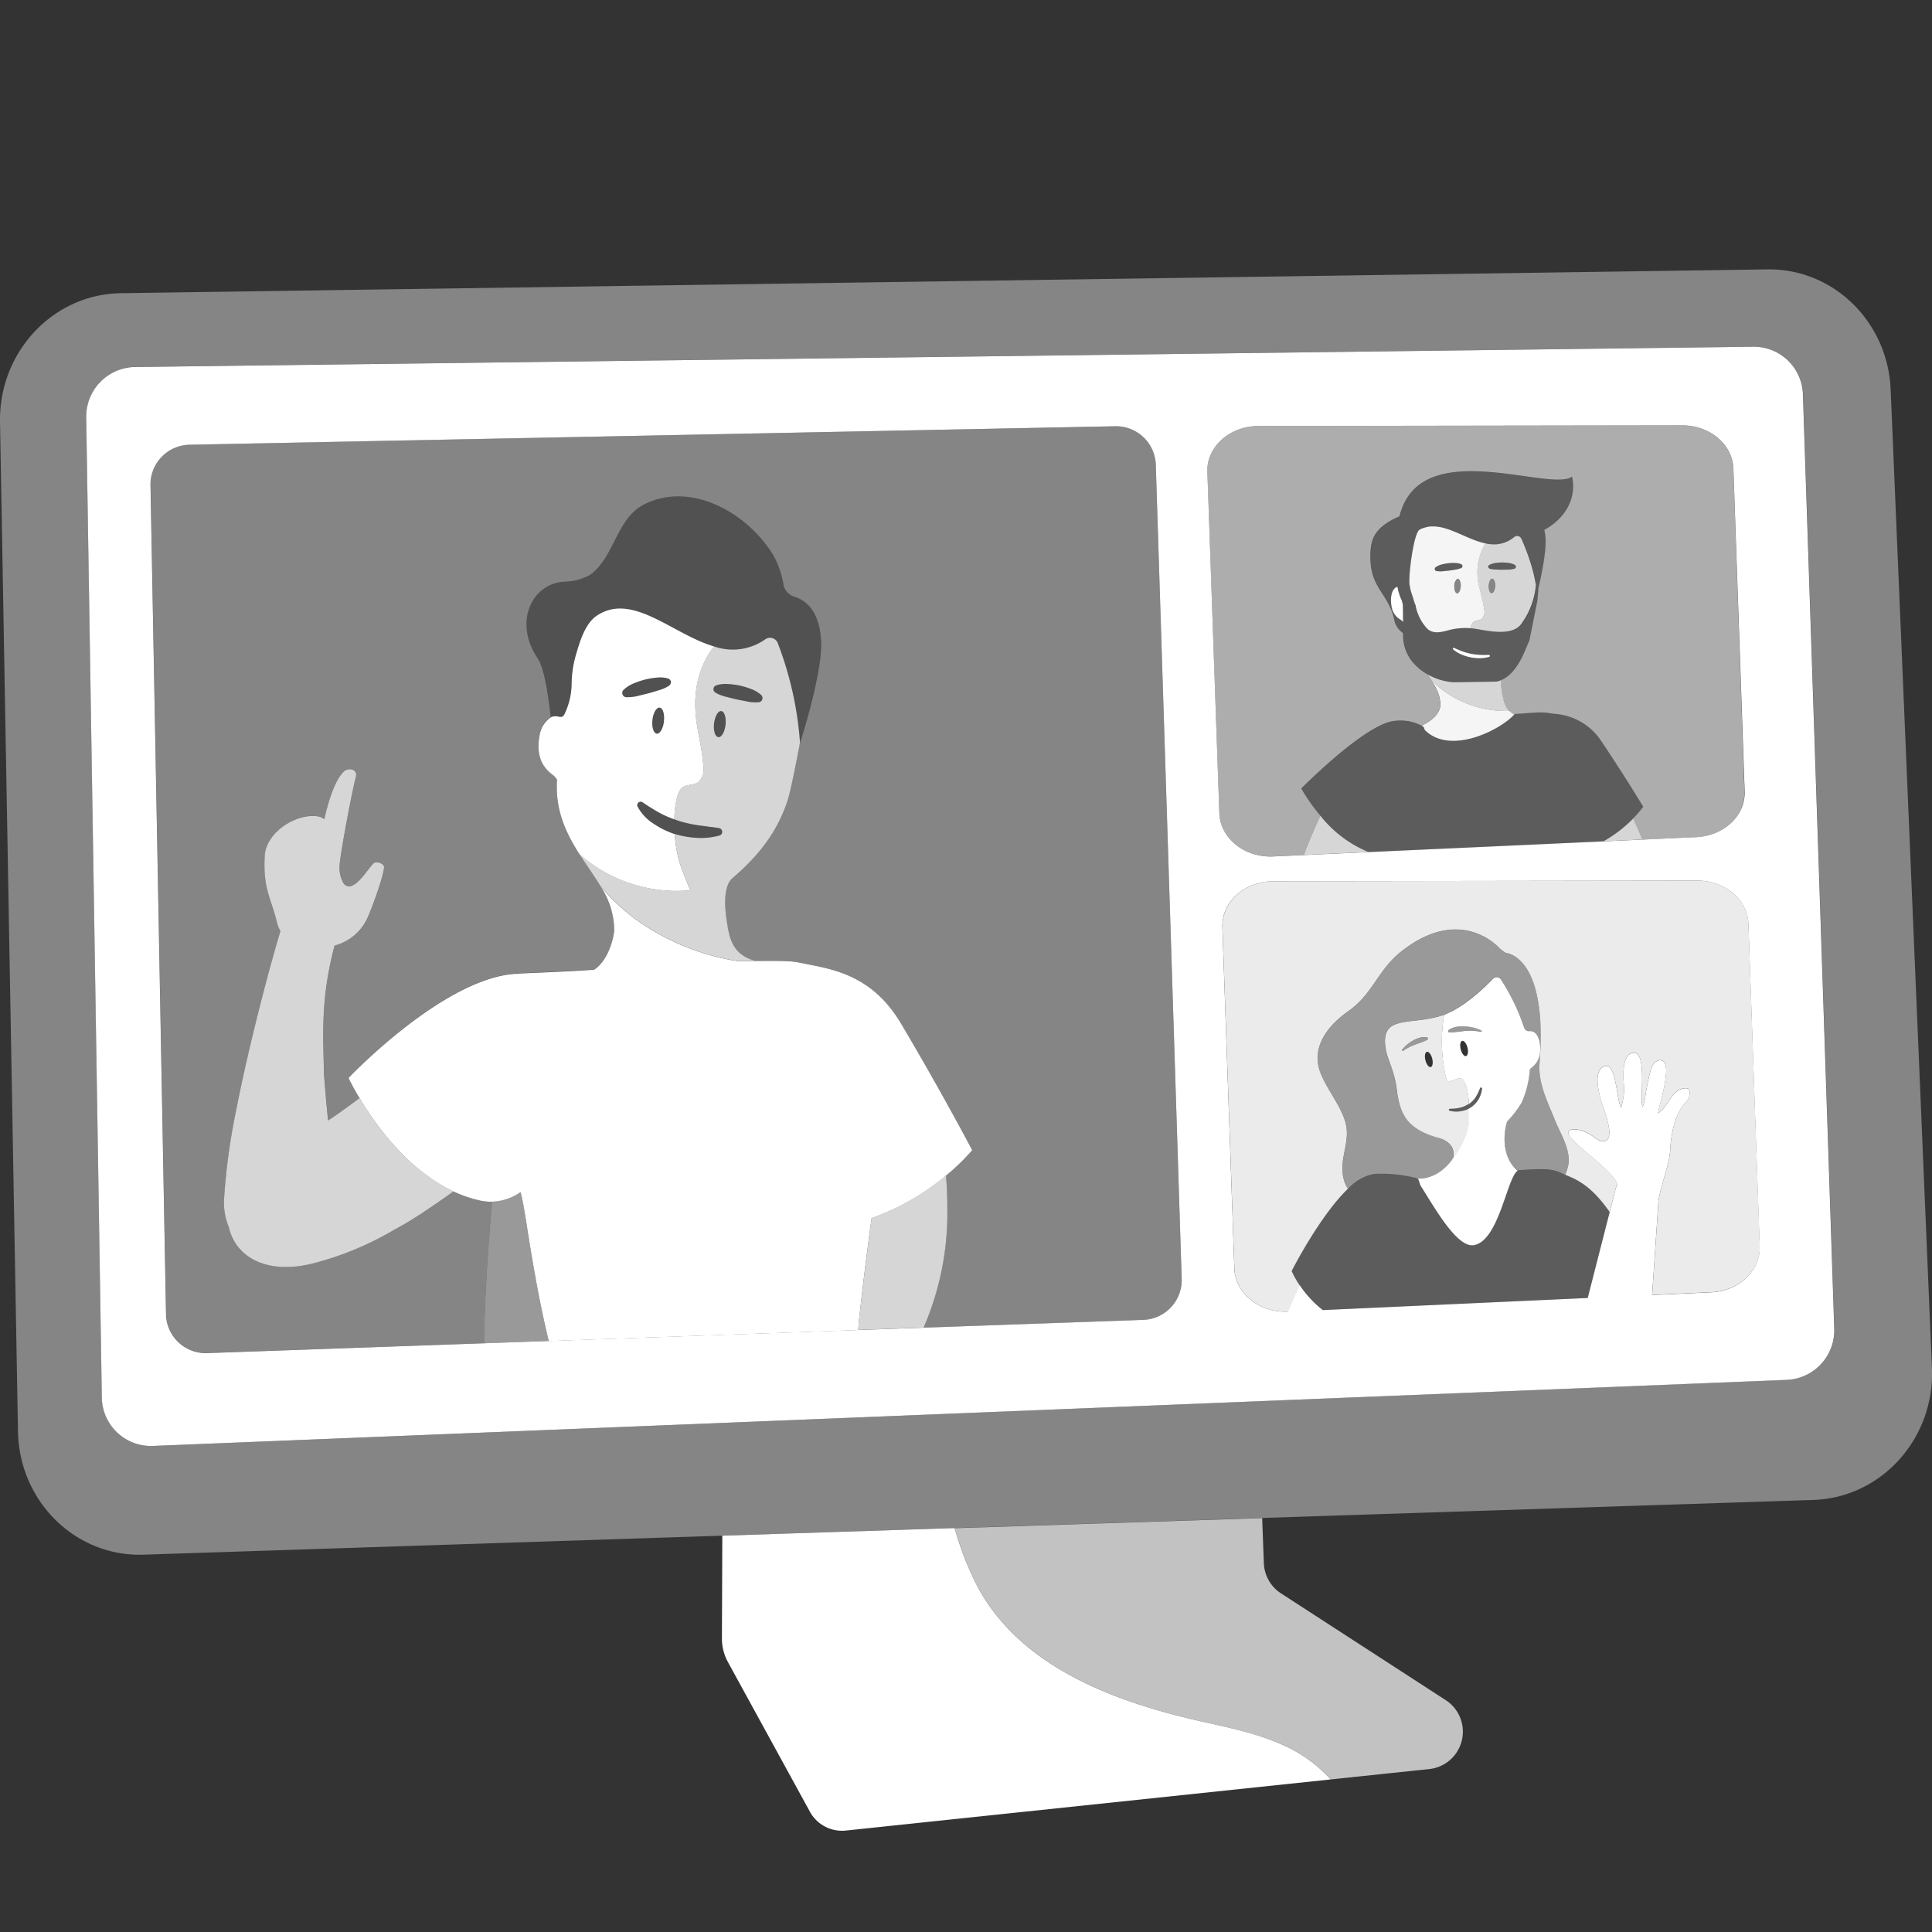 <svg viewBox="0 0 300 300" xmlns="http://www.w3.org/2000/svg"><rect x="0" y="0" width="300" height="300" fill="#333333" stroke="none"/><g fill="#fff"><path d="m 237.88 160.12 a .88 .88 0 0 0 -.28 -.01 v -.01 a .87 .87 0 0 1 -.96 -.59 31.67 31.67 0 0 0 -3.59 -7.43 .78 .78 0 0 0 -1.09 -.21 .77 .77 0 0 0 -.13 .11 c -.17 .18 -.37 .38 -.59 .6 -.08 .08 -.17 .17 -.26 .25 -.16 .15 -.31 .3 -.49 .47 -.12 .11 -.25 .22 -.37 .34 -.17 .15 -.33 .3 -.51 .46 -.14 .13 -.3 .25 -.45 .38 -.18 .15 -.35 .29 -.53 .44 -.16 .13 -.34 .26 -.51 .39 -.19 .14 -.37 .28 -.56 .42 s -.36 .25 -.55 .37 -.39 .26 -.59 .38 -.38 .22 -.57 .33 -.4 .22 -.6 .32 -.39 .17 -.58 .26 c -.27 .12 -.55 .24 -.82 .33 .13 -.04 .26 -.09 .38 -.13 a 25.06 25.06 0 0 0 .25 9.54 c .05 .24 .16 .7 .44 .78 s .96 -.25 1.24 -.35 a 1.18 1.18 0 0 1 .67 -.11 1.05 1.05 0 0 1 .61 .67 8.91 8.91 0 0 1 .63 3.32 c -.08 .06 -.18 .1 -.27 .14 .09 -.05 .18 -.09 .27 -.14 l .02 -.01 a 3.8 3.8 0 0 0 1.05 -1.06 8.05 8.05 0 0 0 .68 -1.4 v -.01 a .17 .17 0 0 1 .32 .09 4.32 4.32 0 0 1 -.53 1.62 3.94 3.94 0 0 1 -1.19 1.27 3.86 3.86 0 0 1 -.75 .38 c .03 -.01 .06 -.02 .09 -.03 l .02 -.01 c .1 -.04 .2 -.09 .3 -.14 0 .49 0 .98 .01 1.47 .04 2.68 -1.73 5.18 -2.46 6.2 .01 -.05 .01 -.08 .01 -.13 -.01 .06 -.01 .11 -.02 .17 0 0 -1.93 3.26 -5.52 3.16 l .1 .03 c .13 .31 .24 .66 .35 1.01 2.17 3.38 5.69 9.8 8.35 9.29 3.82 -.72 5.07 -10.2 6.69 -11.5 a .32 .32 0 0 1 .08 -.03 c -3.25 -2.86 -1.65 -7.66 -1.65 -7.66 a 17.18 17.18 0 0 0 2.24 -2.9 15.09 15.09 0 0 0 1.3 -5.19 1.39 1.39 0 0 1 .27 -.29 3.32 3.32 0 0 0 1.28 -2.07 c .25 -1.8 -.31 -3.4 -1.23 -3.58 z m -10.24 3.87 c -.29 .07 -.65 -.4 -.82 -1.05 s -.06 -1.24 .23 -1.31 .65 .4 .82 1.05 .05 1.23 -.23 1.31 z m 2.44 -3.82 a .12 .12 0 0 1 -.13 .06 7.71 7.71 0 0 0 -2.43 -.15 c -.4 .04 -.8 .09 -1.2 .14 a 10.15 10.15 0 0 1 -1.22 .1 .22 .22 0 0 1 -.22 -.22 .22 .22 0 0 1 .09 -.18 3.06 3.06 0 0 1 1.23 -.48 5.23 5.23 0 0 1 1.31 -.06 8.32 8.32 0 0 1 1.29 .19 4.99 4.99 0 0 1 1.22 .45 .11 .11 0 0 1 .05 .15 z"/><path d="m 229.63 170.65 a 4.32 4.32 0 0 0 .53 -1.62 .17 .17 0 0 0 -.32 -.09 v .01 a 8.05 8.05 0 0 1 -.68 1.4 3.8 3.8 0 0 1 -1.05 1.06 l -.02 .01 c -.08 .06 -.18 .09 -.27 .14 a 3.84 3.84 0 0 1 -.39 .21 h -.01 c -.11 .05 -.22 .09 -.34 .13 s -.24 .07 -.37 .1 a 6.87 6.87 0 0 1 -.76 .12 c -.26 .02 -.52 .04 -.79 .04 a .15 .15 0 0 0 -.04 .3 3.83 3.83 0 0 0 1.7 .08 4.37 4.37 0 0 0 .8 -.21 l .08 -.03 a 3.86 3.86 0 0 0 .75 -.38 3.94 3.94 0 0 0 1.18 -1.27 z" opacity=".2"/><path d="m 228.81 159.56 a 8.32 8.32 0 0 0 -1.29 -.19 5.23 5.23 0 0 0 -1.31 .06 3.06 3.06 0 0 0 -1.23 .48 .22 .22 0 0 0 -.09 .18 .22 .22 0 0 0 .22 .22 10.15 10.15 0 0 0 1.22 -.1 c .4 -.05 .8 -.1 1.2 -.14 a 7.71 7.71 0 0 1 2.43 .15 .12 .12 0 0 0 .13 -.06 .11 .11 0 0 0 -.05 -.15 5.01 5.01 0 0 0 -1.23 -.45 z" opacity=".5"/><path d="m 243.72 182.71 c -.25 -.1 -.46 -.2 -.67 -.29 -1.65 -.74 -2.12 -1.07 -7.22 -.69 a .46 .46 0 0 0 -.15 .05 .32 .32 0 0 0 -.08 .03 c -1.63 1.3 -2.88 10.78 -6.69 11.5 -2.66 .5 -6.18 -5.92 -8.35 -9.29 -.11 -.36 -.22 -.7 -.35 -1.01 l -.1 -.03 c -.07 -.02 -.18 -.05 -.33 -.09 l -.06 -.09 -.04 .06 a 21.21 21.21 0 0 0 -6.33 -.6 7.19 7.19 0 0 0 -4.05 2.34 c -4.41 4.24 -8.73 12.76 -8.73 12.76 a 14.07 14.07 0 0 0 1.27 2.26 16.86 16.86 0 0 0 3.54 3.81 l 26.59 -1.21 14.58 -.67 2.06 -8.06 1.35 -5.27 c -1.8 -2.51 -3.53 -4.38 -6.24 -5.51 z" opacity=".2"/><path d="m 231.2 101.68 c -.47 .02 -.94 .02 -1.4 0 a 9.32 9.32 0 0 1 -2.72 -.54 c -.44 -.16 -.86 -.35 -1.3 -.54 a .14 .14 0 0 0 -.16 .04 .14 .14 0 0 0 .01 .2 h .01 a 4.82 4.82 0 0 0 1.26 .78 7.17 7.17 0 0 0 1.42 .45 7.28 7.28 0 0 0 1.48 .14 5.13 5.13 0 0 0 1.47 -.22 .16 .16 0 0 0 -.05 -.3 z"/><path d="m 237.52 99.4 l 1.22 -6.09 c .02 -.09 .17 -1.82 .16 -1.92 .48 -2.05 1.32 -6.03 1.09 -8.12 a 7.78 7.78 0 0 0 -.17 -.98 c 3.51 -1.91 5.02 -5.14 4.31 -8.26 -3.34 2.45 -22.89 -6.26 -26.58 5.42 -.01 .01 -.02 .02 -.02 .04 -.06 .2 -.11 .38 -.16 .56 -.01 .05 -.03 .09 -.04 .14 -4.05 1.73 -4.43 3.75 -4.51 5.76 -.2 5.54 2.88 6.05 3.75 10.53 a 3.3 3.3 0 0 0 1.32 1.84 v .39 a 6.5 6.5 0 0 0 1.54 4.18 8.38 8.38 0 0 0 2.07 1.73 c .04 .02 .08 .04 .12 .07 a 9.51 9.51 0 0 0 4.1 1.25 l 6.66 -.1 a 3.88 3.88 0 0 0 .7 -.22 c 2.67 -1.08 3.8 -4.83 4.44 -6.22 z m -20.07 -3.2 a 2.87 2.87 0 0 1 -1.28 -1.62 c -.42 -1.63 -.09 -3.17 .74 -3.45 a .5 .5 0 0 1 .08 -.02 h .01 a 8.07 8.07 0 0 0 .65 2.06 c .07 .24 .13 .49 .19 .73 l .03 2.68 a 1.58 1.58 0 0 0 -.42 -.38 z m 13.8 5.78 a 5.13 5.13 0 0 1 -1.47 .22 7.28 7.28 0 0 1 -1.48 -.14 7.17 7.17 0 0 1 -1.42 -.45 4.82 4.82 0 0 1 -1.26 -.78 .14 .14 0 0 1 -.02 -.19 v -.01 a .14 .14 0 0 1 .16 -.04 c .44 .19 .86 .38 1.3 .54 a 9.32 9.32 0 0 0 2.72 .54 c .47 .02 .93 .01 1.4 0 a .16 .16 0 0 1 .05 .3 z m -1.85 -4.29 c -.36 -.06 -.7 -.11 -1.04 -.14 a 10.03 10.03 0 0 0 -3.18 .25 c -1.31 .33 -2.49 .72 -3.53 -.14 a 7.33 7.33 0 0 1 -1.79 -3.36 c -.06 -.19 -.12 -.38 -.17 -.56 -.14 -.48 -.27 -.91 -.39 -1.25 -.02 -.06 -.03 -.12 -.05 -.18 a 5.67 5.67 0 0 1 -.32 -1.31 c -.36 -.74 .53 -8.22 1.52 -8.75 a 4.28 4.28 0 0 1 .55 -.24 c .05 -.02 .1 -.04 .16 -.05 a 4.06 4.06 0 0 1 .44 -.12 c .04 -.01 .08 -.02 .13 -.03 a 4.39 4.39 0 0 1 .55 -.06 h .13 q .22 -.01 .44 .01 l .17 .01 c .17 .02 .34 .04 .52 .07 l .04 .01 c .19 .03 .37 .08 .56 .12 l .18 .05 q .21 .06 .42 .13 l .16 .05 c .18 .06 .36 .13 .55 .2 l .19 .08 c .13 .05 .26 .1 .38 .15 l .25 .1 .3 .13 c .72 .31 1.44 .64 2.16 .92 .2 .08 .39 .15 .59 .22 l .11 .04 a 10.21 10.21 0 0 0 1.22 .34 l .13 .03 c .13 .03 .27 .05 .4 .07 h .02 l .14 .02 c .13 .02 .26 .03 .39 .03 .05 0 .1 .01 .14 .01 .16 0 .33 0 .49 -.01 h .04 a 5.3 5.3 0 0 0 .53 -.07 c .04 -.01 .09 -.02 .13 -.03 .13 -.03 .26 -.06 .39 -.1 l .18 -.06 c .12 -.04 .23 -.09 .35 -.14 .06 -.03 .12 -.06 .19 -.09 .12 -.06 .24 -.12 .36 -.19 .06 -.03 .11 -.06 .16 -.1 a 6.13 6.13 0 0 0 .51 -.37 .66 .66 0 0 1 .3 -.13 .73 .73 0 0 1 .6 .17 .8 .8 0 0 1 .13 .18 .7 .7 0 0 1 .06 .09 36.35 36.35 0 0 1 1.62 4.42 26.11 26.11 0 0 1 .63 2.75 12.04 12.04 0 0 1 -2.15 5.87 c -1.32 2.08 -4.93 1.31 -6.99 .96 z" opacity=".2"/><path d="m 234.31 110.38 a 16.32 16.32 0 0 1 -11.88 -4.58 c -.25 -.37 -.53 -.74 -.81 -1.12 -.04 -.02 -.08 -.04 -.12 -.07 1.13 1.49 2.11 2.93 2.16 4.72 .04 1.4 -1.25 2.54 -2.91 3.36 a 2.61 2.61 0 0 1 .32 .22 c .06 .15 .12 .3 .17 .46 4.05 4 11.89 -.14 13.89 -2.42 h .01 a 2.64 2.64 0 0 1 -.81 -.58 z" opacity=".95"/><path d="m 205.02 126.66 c -.79 1.7 -1.77 3.93 -2.57 6.1 l 10.03 -.46 a 18.55 18.55 0 0 1 -7.46 -5.64 z" opacity=".8"/><path d="m 248.75 115.2 a 9.43 9.43 0 0 0 -7.35 -4.35 c -2.03 -.27 -1.36 -.33 -5.9 .01 a .48 .48 0 0 0 -.25 .02 c -.01 0 -.01 .01 -.02 .02 a .32 .32 0 0 0 -.11 .07 h -.01 c -2 2.27 -9.84 6.42 -13.89 2.42 -.05 -.16 -.11 -.32 -.17 -.46 a 2.61 2.61 0 0 0 -.32 -.22 6.95 6.95 0 0 0 -4.11 -.75 c -4.5 .29 -14.57 10.5 -14.57 10.5 a 28.21 28.21 0 0 0 2.96 4.22 18.55 18.55 0 0 0 7.46 5.65 l .72 -.03 21.24 -.97 14.54 -.66 a 20.35 20.35 0 0 0 4.59 -3.51 16.92 16.92 0 0 0 1.61 -1.86 s -2.7 -4.56 -6.42 -10.1 z" opacity=".2"/><path d="m 248.98 130.64 l 6.01 -.28 c -.48 -1.16 -.97 -2.26 -1.41 -3.24 a 20.35 20.35 0 0 1 -4.6 3.52 z" opacity=".8"/><path d="m 102.43 109.88 c -.49 -.06 -.99 .8 -1.12 1.92 s .17 2.07 .67 2.12 .99 -.8 1.12 -1.92 -.18 -2.06 -.67 -2.12 z" opacity=".15"/><path d="m 97.24 108.26 h .01 a 6.75 6.75 0 0 0 1.75 -.19 c .55 -.14 1.1 -.26 1.65 -.41 s 1.08 -.32 1.63 -.48 a 6.55 6.55 0 0 0 .81 -.29 4.15 4.15 0 0 0 .8 -.44 l .01 -.01 a .61 .61 0 0 0 -.16 -1.07 3.53 3.53 0 0 0 -.94 -.17 5.22 5.22 0 0 0 -.92 .03 12.46 12.46 0 0 0 -1.8 .31 13.62 13.62 0 0 0 -1.73 .59 4.98 4.98 0 0 0 -1.56 1.01 .66 .66 0 0 0 .44 1.12 z" opacity=".15"/><path d="m 133.37 205.16 c .02 -.19 .04 -.38 .06 -.56 .64 -5.88 1.31 -10.99 1.91 -15.44 a 37.73 37.73 0 0 0 11.55 -6.61 32.29 32.29 0 0 0 4.07 -3.95 s -4.62 -8.82 -11.03 -19.63 c -3.77 -6.36 -8.65 -8.08 -13.48 -9.03 -3.49 -.68 -2.73 -.77 -9.11 -.72 l -2.67 .03 c -5.1 -.68 -14.93 -3.66 -21.52 -11.77 a 12.42 12.42 0 0 1 2.23 6.95 c -.02 .62 -.68 4.54 -3.13 6.14 -3.36 .27 -9.55 .5 -11.67 .6 v .02 h -.09 c -11.34 .32 -26.37 16.19 -26.37 16.19 s .59 1.26 1.71 3.14 c 2.46 4.11 7.5 11.18 14.59 14.49 a 19.43 19.43 0 0 0 4.25 1.44 7.7 7.7 0 0 0 1.73 .15 8.11 8.11 0 0 0 4.44 -1.5 c .36 1.44 .6 2.92 .83 4.39 .98 6.26 2.04 12.58 3.54 18.75 l 48.07 -1.7 c .02 -.48 .04 -.93 .09 -1.38 z"/><path d="m 80.85 185.09 a 8.11 8.11 0 0 1 -4.44 1.5 c -.68 7.69 -1.19 15.47 -1.23 21.99 l 5.22 -.18 4.81 -.17 c -1.5 -6.17 -2.56 -12.48 -3.54 -18.75 -.22 -1.46 -.46 -2.95 -.82 -4.39 z" opacity=".5"/><path d="m 135.34 189.15 c -.59 4.46 -1.26 9.56 -1.91 15.44 -.02 .19 -.04 .38 -.06 .56 -.05 .45 -.07 .9 -.08 1.36 l 10.13 -.36 a 44.6 44.6 0 0 0 3.68 -18.57 c 0 -1.85 -.08 -3.52 -.21 -5.05 a 37.73 37.73 0 0 1 -11.55 6.62 z" opacity=".8"/><path d="m 293.58 60.49 c -.45 -10.55 -8.91 -18.81 -19.14 -18.66 l -255.69 3.7 c -10.47 .15 -18.87 9.05 -18.75 19.87 l 2.79 156.74 c .12 10.94 8.9 19.62 19.49 19.27 l 89.9 -2.95 36.08 -1.18 47.73 -1.57 85.6 -2.8 c 10.57 -.35 18.86 -9.56 18.4 -20.48 z m -16.02 153.76 l -253.94 10.28 a 7.62 7.62 0 0 1 -7.8 -7.43 c 0 -.06 0 -.13 0 -.19 l -2.42 -151.99 a 7.7 7.7 0 0 1 7.46 -7.94 h .01 l 251.51 -3.14 a 7.62 7.62 0 0 1 7.6 7.49 l 4.86 144.85 a 7.71 7.71 0 0 1 -7.28 8.07 z" opacity=".4"/><path d="m 123.34 92.66 a 2.42 2.42 0 0 1 -1.7 -1.9 14.47 14.47 0 0 0 -1.53 -4.46 c -4 -6.66 -12.94 -11.73 -20.26 -7.89 -4.14 2.24 -4.44 7.99 -8.16 10.81 a 8.47 8.47 0 0 1 -3.97 1.13 c -5.13 .18 -8.04 6.26 -4.3 11.84 1.05 1.57 1.58 5.16 2.08 9.18 a 1.56 1.56 0 0 1 .94 -.16 c .3 .05 .62 .18 .88 .03 a .92 .92 0 0 0 .34 -.44 11.06 11.06 0 0 0 1.08 -4.67 16.57 16.57 0 0 1 .71 -4.61 c .56 -1.94 1.4 -4.73 3.18 -5.93 5.53 -3.74 11.78 2.86 18.21 4.76 a 8.76 8.76 0 0 0 8.02 -1.12 1.28 1.28 0 0 1 1.78 .38 1.31 1.31 0 0 1 .14 .29 53.52 53.52 0 0 1 3.42 15.4 l -.06 .34 c .78 -2.47 3.57 -11.57 3.36 -16.04 -.23 -4.91 -2.56 -6.46 -4.16 -6.94 z" opacity=".15"/><path d="m 111.05 107.54 l .01 .01 a 4.12 4.12 0 0 0 .82 .4 6.34 6.34 0 0 0 .82 .26 c .55 .14 1.1 .29 1.65 .41 s 1.11 .22 1.66 .33 a 6.72 6.72 0 0 0 1.76 .12 h .01 a .66 .66 0 0 0 .39 -1.14 5.01 5.01 0 0 0 -1.6 -.94 13.95 13.95 0 0 0 -1.75 -.52 12.56 12.56 0 0 0 -1.81 -.23 5.04 5.04 0 0 0 -.92 .02 3.53 3.53 0 0 0 -.93 .21 .6 .6 0 0 0 -.29 .23 .61 .61 0 0 0 .17 .84 z" opacity=".15"/><path d="m 179.47 72.17 a 6.18 6.18 0 0 0 -6.3 -5.98 l -143.74 2.86 a 6.18 6.18 0 0 0 -6.05 6.29 l 2.41 128.7 a 6.18 6.18 0 0 0 6.29 6.06 h .11 l 48.21 -1.7 -5.22 .19 c .04 -6.52 .54 -14.3 1.23 -21.99 a 7.7 7.7 0 0 1 -1.73 -.15 19.43 19.43 0 0 1 -4.25 -1.44 c -1.36 .94 -2.64 1.86 -4.08 2.83 a 59.3 59.3 0 0 1 -5.37 3.27 48.04 48.04 0 0 1 -11.54 4.84 c -8.01 2.33 -12.91 -.88 -13.88 -5.38 a 9.84 9.84 0 0 1 -.75 -4.5 98.69 98.69 0 0 1 1.88 -13.73 c 2.12 -10.81 5.45 -23.15 6.87 -27.78 a 4.44 4.44 0 0 1 -.52 -1.26 c -.89 -3.79 -2.22 -5.22 -1.92 -10.45 .21 -3.67 5.04 -6.75 8.48 -6.06 a 2.26 2.26 0 0 1 .77 .4 c .69 -3.06 1.75 -6.25 3.08 -7.44 .7 -.62 2.27 -.37 1.78 1.07 -.35 1.03 -2.44 11.82 -2.49 13.71 a 4.72 4.72 0 0 0 .51 2.4 1.08 1.08 0 0 0 1.4 .6 1.06 1.06 0 0 0 .2 -.1 c 1.12 -.55 2.12 -2.25 3.14 -3.37 .4 -.44 1.68 -.02 1.66 .58 -.05 1.42 -1.88 6.34 -2.5 7.72 a 7.84 7.84 0 0 1 -5.19 4.46 c -2.01 7.76 -1.81 12.63 -1.67 18.69 l .03 1.27 s .43 5.53 .65 7.19 c .99 -.65 1.95 -1.33 2.91 -2.03 l 1.96 -1.44 c -1.12 -1.88 -1.71 -3.14 -1.71 -3.14 s 15.04 -15.88 26.37 -16.2 h .09 v -.02 c 2.12 -.1 8.31 -.33 11.67 -.6 2.45 -1.61 3.1 -5.53 3.13 -6.14 a 12.42 12.42 0 0 0 -2.23 -6.95 c -.95 -1.56 -2.07 -3.11 -3.13 -4.77 -2.06 -3.23 -3.86 -6.84 -3.54 -11.66 a 2.78 2.78 0 0 0 -.74 -.8 c -1.99 -1.49 -2.4 -3.54 -1.99 -5.93 a 4.21 4.21 0 0 1 1.76 -2.94 c -.5 -4.02 -1.03 -7.62 -2.08 -9.18 -3.74 -5.58 -.83 -11.66 4.3 -11.84 a 8.47 8.47 0 0 0 3.96 -1.11 c 3.72 -2.83 4.02 -8.57 8.16 -10.81 7.32 -3.85 16.27 1.23 20.26 7.89 a 14.47 14.47 0 0 1 1.53 4.46 2.42 2.42 0 0 0 1.7 1.9 c 1.6 .48 3.92 2.03 4.15 6.94 .21 4.47 -2.57 13.58 -3.36 16.04 -.27 1.44 -1.35 7.12 -1.89 8.75 -1.74 5.23 -4.84 8.81 -8.53 11.98 -1.69 1.45 -1.07 5.56 -.77 7.4 .32 1.93 .83 4.58 4.38 5.45 6.38 -.06 5.62 .03 9.11 .72 4.83 .95 9.71 2.67 13.48 9.03 6.41 10.81 11.03 19.63 11.03 19.63 a 32.29 32.29 0 0 1 -4.07 3.95 c .13 1.53 .2 3.2 .21 5.05 a 44.6 44.6 0 0 1 -3.68 18.57 l -10.13 .36 -48.07 1.7 92.32 -3.27 a 6.18 6.18 0 0 0 5.96 -6.37 z" opacity=".4"/><path d="m 111.99 110.42 c -.49 -.06 -.99 .8 -1.12 1.92 s .17 2.06 .66 2.12 .99 -.8 1.12 -1.92 -.17 -2.06 -.66 -2.12 z" opacity=".15"/><path d="m 55.83 170.51 l -1.96 1.44 c -.95 .69 -1.92 1.38 -2.91 2.03 -.22 -1.66 -.65 -7.19 -.65 -7.19 l -.03 -1.27 c -.14 -6.06 -.34 -10.94 1.67 -18.69 a 7.84 7.84 0 0 0 5.19 -4.46 c .61 -1.38 2.44 -6.3 2.5 -7.72 .02 -.59 -1.26 -1.01 -1.66 -.58 -1.02 1.12 -2.02 2.82 -3.14 3.37 a 1.08 1.08 0 0 1 -1.5 -.3 1.06 1.06 0 0 1 -.1 -.2 4.72 4.72 0 0 1 -.51 -2.4 c .05 -1.9 2.15 -12.68 2.49 -13.71 .48 -1.44 -1.09 -1.69 -1.78 -1.07 -1.33 1.19 -2.39 4.37 -3.08 7.44 a 2.26 2.26 0 0 0 -.77 -.4 c -3.44 -.69 -8.27 2.39 -8.48 6.06 -.3 5.23 1.03 6.66 1.92 10.45 a 4.44 4.44 0 0 0 .52 1.26 c -1.42 4.63 -4.75 16.96 -6.87 27.78 a 98.69 98.69 0 0 0 -1.88 13.73 9.84 9.84 0 0 0 .75 4.5 c .98 4.5 5.87 7.71 13.88 5.38 a 48.04 48.04 0 0 0 11.55 -4.86 59.3 59.3 0 0 0 5.37 -3.27 c 1.45 -.97 2.73 -1.88 4.08 -2.83 -7.09 -3.3 -12.13 -10.37 -14.6 -14.49 z" opacity=".8"/><path d="m 112.1 254.38 a 7.6 7.6 0 0 0 .93 3.7 l 12.72 23.22 a 5.68 5.68 0 0 0 5.57 2.95 l 75.31 -7.94 a 21.91 21.91 0 0 0 -7.57 -5.41 c -4.09 -1.83 -8.51 -2.69 -12.86 -3.68 -13.29 -3.03 -27.51 -8.35 -34.26 -20.57 a 47.83 47.83 0 0 1 -3.7 -9.37 l -36.08 1.18 z"/><path d="m 151.95 246.65 c 6.74 12.21 20.96 17.53 34.26 20.57 4.35 .99 8.77 1.86 12.86 3.68 a 21.91 21.91 0 0 1 7.57 5.41 l 15.39 -1.62 a 5.84 5.84 0 0 0 2.47 -10.69 l -25.61 -16.6 a 5.84 5.84 0 0 1 -2.64 -4.68 l -.26 -6.99 -47.73 1.57 a 47.84 47.84 0 0 0 3.69 9.35 z" opacity=".7"/><path d="m 226.41 87.47 a 3 3 0 0 0 -.51 -.05 7.52 7.52 0 0 0 -1.02 .04 8.08 8.08 0 0 0 -1 .19 2.9 2.9 0 0 0 -.94 .42 .33 .33 0 0 0 .16 .61 h .01 a 4.03 4.03 0 0 0 .98 .02 c .32 -.04 .63 -.06 .94 -.1 s .62 -.09 .94 -.14 a 3.83 3.83 0 0 0 .47 -.1 2.47 2.47 0 0 0 .48 -.17 h .01 a .34 .34 0 0 0 .14 -.14 .3 .3 0 0 0 -.12 -.41 l -.03 -.02 a 2.03 2.03 0 0 0 -.51 -.15 z" opacity=".2"/><path d="m 226.39 89.86 c -.02 0 -.04 .02 -.06 .03 a .26 .26 0 0 0 -.08 .03 1.36 1.36 0 0 0 -.41 1.05 c -.03 .63 .17 1.14 .44 1.16 s .53 -.48 .56 -1.11 a 1.56 1.56 0 0 0 -.25 -1.06 .29 .29 0 0 0 -.2 -.1 z" opacity=".4"/><path d="m 229.72 91.23 a 8.94 8.94 0 0 1 .35 -5.69 8.22 8.22 0 0 1 .61 -1.16 l -.04 -.01 a 10.21 10.21 0 0 1 -1.22 -.34 l -.11 -.04 q -.3 -.1 -.59 -.22 c -.72 -.28 -1.45 -.61 -2.16 -.92 l -.3 -.13 -.25 -.1 c -.13 -.05 -.26 -.1 -.38 -.15 l -.19 -.08 q -.27 -.11 -.55 -.2 l -.16 -.05 q -.21 -.07 -.42 -.13 l -.18 -.05 c -.19 -.05 -.38 -.09 -.56 -.12 l -.04 -.01 c -.17 -.03 -.35 -.05 -.52 -.07 l -.17 -.01 q -.23 -.01 -.44 -.01 h -.13 a 4.39 4.39 0 0 0 -.55 .06 c -.04 .01 -.09 .02 -.13 .03 a 4.06 4.06 0 0 0 -.44 .12 c -.05 .02 -.11 .03 -.16 .05 a 4.28 4.28 0 0 0 -.55 .24 c -.99 .53 -1.87 8.01 -1.52 8.75 a 5.69 5.69 0 0 0 .33 1.32 c .02 .07 .04 .12 .05 .18 .12 .35 .25 .78 .39 1.25 a 1.39 1.39 0 0 1 .17 .56 7.34 7.34 0 0 0 1.79 3.36 c 1.04 .87 2.22 .47 3.53 .14 a 10.03 10.03 0 0 1 3.18 -.25 c .01 -.05 .01 -.1 .02 -.14 a 1.4 1.4 0 0 1 .36 -.75 c .37 -.34 .98 -.26 1.37 -.57 a 1.53 1.53 0 0 0 .36 -1.42 c -.15 -1.17 -.49 -2.3 -.75 -3.44 z m -3.45 .9 c -.28 -.01 -.47 -.53 -.44 -1.16 a 1.36 1.36 0 0 1 .41 -1.05 .26 .26 0 0 1 .08 -.03 c .02 0 .04 -.03 .06 -.03 a .28 .28 0 0 1 .19 .1 1.56 1.56 0 0 1 .25 1.06 c -.02 .62 -.27 1.12 -.55 1.11 z m .79 -4.08 a .34 .34 0 0 1 -.14 .14 h -.01 a 2.47 2.47 0 0 1 -.48 .17 3.83 3.83 0 0 1 -.47 .1 c -.31 .05 -.63 .1 -.94 .14 s -.63 .06 -.94 .1 a 4.03 4.03 0 0 1 -.98 -.02 .33 .33 0 0 1 -.16 -.61 2.9 2.9 0 0 1 .94 -.42 8.08 8.08 0 0 1 1 -.19 7.52 7.52 0 0 1 1.02 -.04 3 3 0 0 1 .51 .05 2.05 2.05 0 0 1 .5 .15 .3 .3 0 0 1 .16 .39 l -.01 .03 z" opacity=".95"/><path d="m 217 91.12 h -.01 a .5 .5 0 0 0 -.08 .02 c -.83 .28 -1.16 1.82 -.74 3.45 a 2.87 2.87 0 0 0 1.28 1.62 1.59 1.59 0 0 1 .42 .39 l -.03 -2.68 c -.06 -.25 -.12 -.5 -.19 -.73 a 8.05 8.05 0 0 1 -.65 -2.07 z"/><path d="m 233.08 105.62 a 3.92 3.92 0 0 1 -.7 .22 l -6.66 .1 a 9.51 9.51 0 0 1 -4.1 -1.25 c .28 .37 .56 .74 .81 1.12 a 16.32 16.32 0 0 0 11.88 4.58 4.22 4.22 0 0 1 -.9 -2.02 10.22 10.22 0 0 1 -.33 -2.75 z" opacity=".8"/><path d="m 235.23 87.69 a 2.9 2.9 0 0 0 -.98 -.3 8.02 8.02 0 0 0 -1.01 -.07 7.5 7.5 0 0 0 -1.01 .08 2.94 2.94 0 0 0 -.5 .11 2.06 2.06 0 0 0 -.48 .21 .31 .31 0 0 0 -.13 .15 .31 .31 0 0 0 .17 .4 l .02 .01 h .01 a 2.43 2.43 0 0 0 .49 .11 3.85 3.85 0 0 0 .48 .04 c .32 .01 .63 .03 .95 .03 s .63 -.01 .95 -.02 a 4 4 0 0 0 .97 -.14 h .01 a .37 .37 0 0 0 .21 -.16 .33 .33 0 0 0 -.11 -.45 z" opacity=".2"/><path d="m 231.97 90.03 a .38 .38 0 0 0 -.18 -.16 c -.02 -.01 -.04 -.03 -.07 -.03 -.14 -.01 -.27 .11 -.37 .31 a 2 2 0 0 0 -.19 .79 2.26 2.26 0 0 0 .02 .44 c .06 .41 .22 .7 .43 .71 .28 .01 .53 -.48 .56 -1.11 a 2.43 2.43 0 0 0 -.02 -.43 .53 .53 0 0 0 -.02 -.09 1.24 1.24 0 0 0 -.16 -.43 z" opacity=".4"/><path d="m 269.15 72.75 c -.13 -3.74 -3.66 -6.7 -7.96 -6.7 l -65.79 .1 c -4.48 .01 -8.06 3.23 -7.93 7.12 l 1.86 53.02 c .14 3.87 3.91 6.89 8.36 6.69 l 36.75 -1.68 -21.24 .97 -.72 .03 -10.03 .46 c .8 -2.17 1.78 -4.4 2.57 -6.1 a 28.21 28.21 0 0 1 -2.96 -4.22 s 10.07 -10.21 14.57 -10.5 a 6.95 6.95 0 0 1 4.1 .75 c 1.66 -.83 2.95 -1.96 2.91 -3.36 -.05 -1.78 -1.02 -3.22 -2.16 -4.72 a 8.38 8.38 0 0 1 -2.07 -1.73 6.5 6.5 0 0 1 -1.54 -4.18 v -.39 a 3.3 3.3 0 0 1 -1.32 -1.84 c -.87 -4.48 -3.95 -4.99 -3.75 -10.53 .08 -2.01 .46 -4.03 4.51 -5.76 .01 -.05 .03 -.09 .04 -.14 .05 -.18 .09 -.36 .16 -.56 0 -.02 .02 -.02 .02 -.04 3.68 -11.68 23.23 -2.98 26.58 -5.42 .71 3.12 -.81 6.36 -4.31 8.26 a 7.78 7.78 0 0 1 .17 .98 c .23 2.09 -.61 6.07 -1.09 8.12 .01 .09 -.14 1.82 -.16 1.92 l -1.22 6.1 c -.64 1.39 -1.77 5.14 -4.44 6.22 a 10.23 10.23 0 0 0 .33 2.75 4.22 4.22 0 0 0 .9 2.02 2.64 2.64 0 0 0 .81 .58 .32 .32 0 0 1 .11 -.07 c .01 0 .01 -.01 .02 -.02 a .48 .48 0 0 1 .25 -.02 c 4.55 -.34 3.88 -.28 5.9 -.01 a 9.43 9.43 0 0 1 7.35 4.35 c 3.72 5.54 6.43 10.08 6.43 10.08 a 16.81 16.81 0 0 1 -1.61 1.86 c .44 .97 .93 2.08 1.41 3.24 l 8.39 -.38 c 4.31 -.2 7.66 -3.35 7.52 -7.11 z" opacity=".6"/><path d="m 241.43 173.87 c -1.13 -2.83 -2.61 -5.67 -2.36 -8.82 1.34 -16.73 -5.24 -17.07 -5.24 -17.07 a 7.74 7.74 0 0 1 -.93 -.69 s -5.94 -6.92 -15.27 .44 c -3.79 2.98 -4.37 6.54 -8.25 9.29 s -5.67 6.12 -4.35 9.52 c .99 2.57 2.88 4.7 3.77 7.33 1.08 3.15 -.71 5.46 -.27 8.59 a 5.4 5.4 0 0 0 .78 2.15 7.19 7.19 0 0 1 4.06 -2.33 21.21 21.21 0 0 1 6.33 .6 l .04 -.06 .06 .09 c .15 .04 .26 .07 .33 .09 3.59 .1 5.52 -3.16 5.52 -3.16 .01 -.06 .01 -.11 .02 -.17 .02 -.12 .03 -.23 .03 -.35 v -.12 a 2.99 2.99 0 0 0 -.02 -.33 .53 .53 0 0 0 -.02 -.08 2.46 2.46 0 0 0 -.07 -.31 c -.01 -.02 -.01 -.03 -.02 -.05 a 2.47 2.47 0 0 0 -.12 -.29 c -.01 -.01 -.01 -.02 -.02 -.03 a 2.6 2.6 0 0 0 -.16 -.26 l -.02 -.02 a 2.25 2.25 0 0 0 -.21 -.24 5.07 5.07 0 0 0 -2.33 -1.09 l -.06 -.02 q -.09 -.03 -.17 -.05 c -4.17 -1.41 -5.16 -3.64 -5.63 -7.38 -.34 -2.76 -1.41 -4.53 -1.68 -6.08 -.97 -5.55 3.67 -3.67 8.67 -5.28 .27 -.09 .55 -.21 .82 -.33 .19 -.08 .39 -.16 .58 -.26 s .4 -.21 .6 -.32 .38 -.21 .57 -.33 .39 -.25 .59 -.38 .37 -.24 .55 -.37 .38 -.28 .56 -.42 c .17 -.13 .35 -.26 .51 -.39 .19 -.15 .36 -.3 .53 -.44 .15 -.13 .31 -.26 .45 -.38 .18 -.16 .34 -.31 .51 -.46 .12 -.11 .26 -.23 .37 -.34 .18 -.17 .33 -.32 .49 -.47 .09 -.08 .18 -.17 .26 -.25 .22 -.22 .42 -.42 .59 -.6 a .78 .78 0 0 1 1.1 -.03 .82 .82 0 0 1 .11 .13 31.67 31.67 0 0 1 3.59 7.43 .87 .87 0 0 0 .96 .59 v .01 a .88 .88 0 0 1 .28 .01 c .92 .18 1.48 1.78 1.24 3.57 a 3.32 3.32 0 0 1 -1.28 2.07 1.39 1.39 0 0 0 -.27 .29 15.09 15.09 0 0 1 -1.3 5.19 17.18 17.18 0 0 1 -2.24 2.9 s -1.6 4.8 1.65 7.66 a .46 .46 0 0 1 .15 -.05 c 5.1 -.39 5.57 -.06 7.22 .69 a 7.21 7.21 0 0 0 .48 -1.52 c .44 -2.38 -1.21 -4.85 -2.08 -7.02 z" opacity=".5"/><path d="m 221.62 161.49 a .22 .22 0 0 0 .08 -.3 .22 .22 0 0 0 -.15 -.11 2.53 2.53 0 0 0 -1.12 .08 4.2 4.2 0 0 0 -1.03 .44 5.78 5.78 0 0 0 -1.69 1.42 .11 .11 0 0 0 0 .14 .11 .11 0 0 0 .16 .03 7.68 7.68 0 0 1 1.83 -.95 l .96 -.32 a 5.22 5.22 0 0 0 .96 -.41 z" opacity=".5"/><path d="m 271.5 143.44 c -.13 -3.74 -3.66 -6.71 -7.96 -6.7 l -65.79 .1 c -4.48 .01 -8.06 3.23 -7.93 7.12 l 1.86 53.02 c .14 3.87 3.91 6.89 8.36 6.69 l 5.34 -.24 a 16.86 16.86 0 0 1 -3.54 -3.81 14.07 14.07 0 0 1 -1.27 -2.26 s 4.33 -8.52 8.73 -12.76 a 5.4 5.4 0 0 1 -.78 -2.15 c -.44 -3.13 1.35 -5.44 .27 -8.59 -.9 -2.62 -2.78 -4.76 -3.77 -7.33 -1.31 -3.4 .47 -6.78 4.35 -9.52 s 4.47 -6.3 8.25 -9.29 c 9.34 -7.36 15.27 -.44 15.27 -.44 a 7.74 7.74 0 0 0 .93 .69 s 6.58 .34 5.24 17.07 c -.25 3.15 1.23 5.99 2.36 8.82 .87 2.17 2.52 4.64 2.1 7.03 a 7.21 7.21 0 0 1 -.48 1.52 c .2 .09 .42 .19 .67 .29 2.71 1.13 4.45 3 6.24 5.5 l .88 -3.45 a 5.82 5.82 0 0 1 .29 -.85 c -.44 -2.04 -7.38 -6.52 -7.58 -7.92 -.12 -.81 1.33 -.67 2.04 -.45 a 6.63 6.63 0 0 1 1.68 .84 c .48 .32 1.11 .89 1.73 .84 2.19 -.15 -.25 -5.63 -.49 -6.68 -.28 -1.22 -1.16 -4.54 .78 -5.01 1.7 -.42 1.77 5.53 2.45 6.47 a 13.59 13.59 0 0 0 .47 -2.7 c -.05 -.83 -.12 -1.67 -.11 -2.5 .01 -1 .13 -3.23 1.55 -3.33 2.19 -.15 .92 7.2 1.42 8.44 a 7.07 7.07 0 0 0 .47 -2.06 c .17 -.88 .32 -1.76 .53 -2.63 .22 -.92 .48 -2.51 1.68 -2.59 2.33 -.16 -.23 7.21 -.27 8.22 1.3 -.86 1.8 -2.56 3.02 -3.47 .35 -.26 1.6 -.72 1.82 -.07 a 1.95 1.95 0 0 1 -.64 1.95 c -1.65 1.88 -2.2 4.95 -2.33 7.44 -.12 2.18 -1.46 5.34 -1.81 7.81 l -.98 14.57 9.18 -.42 c 4.31 -.2 7.66 -3.35 7.53 -7.11 z" opacity=".9"/><path d="m 227.47 172.39 c -.1 .03 -.2 .06 -.3 .09 l -.06 .01 c -.1 .02 -.2 .04 -.3 .06 a 3.83 3.83 0 0 1 -1.7 -.08 .15 .15 0 0 1 .04 -.3 c .27 0 .53 -.02 .79 -.04 a 6.87 6.87 0 0 0 .76 -.13 4.23 4.23 0 0 0 .72 -.23 3.84 3.84 0 0 0 .39 -.21 c .09 -.05 .19 -.09 .27 -.14 a 8.91 8.91 0 0 0 -.63 -3.32 1.05 1.05 0 0 0 -.61 -.67 1.18 1.18 0 0 0 -.67 .11 c -.28 .1 -.95 .44 -1.24 .35 s -.39 -.54 -.44 -.78 a 25.06 25.06 0 0 1 -.25 -9.54 c -.13 .05 -.26 .09 -.38 .13 -5 1.61 -9.64 -.27 -8.67 5.28 .27 1.55 1.34 3.33 1.68 6.08 .46 3.75 1.45 5.97 5.63 7.38 q .07 .02 .17 .05 l .06 .02 c .16 .04 .36 .1 .58 .16 a 4.06 4.06 0 0 1 1.75 .93 2.25 2.25 0 0 1 .21 .24 l .02 .02 a 2.6 2.6 0 0 1 .16 .26 c .01 .01 .01 .02 .02 .03 a 2.47 2.47 0 0 1 .12 .29 c .01 .02 .01 .03 .02 .05 a 2.46 2.46 0 0 1 .07 .31 .58 .58 0 0 0 .02 .08 2.99 2.99 0 0 1 .02 .33 v .11 c -.01 .12 -.02 .23 -.03 .35 a .92 .92 0 0 1 -.01 .13 c .72 -1.02 2.49 -3.52 2.46 -6.2 -.01 -.49 0 -.98 -.01 -1.47 -.1 .05 -.2 .1 -.3 .14 l -.02 .01 c -.03 .01 -.06 .02 -.09 .03 l -.08 .03 a .73 .73 0 0 1 -.17 .05 z m -7.77 -10.16 a 7.68 7.68 0 0 0 -1.83 .95 .11 .11 0 0 1 -.16 -.03 .11 .11 0 0 1 0 -.14 5.78 5.78 0 0 1 1.69 -1.42 4.16 4.16 0 0 1 1.03 -.44 2.53 2.53 0 0 1 1.12 -.08 .22 .22 0 0 1 .07 .41 5.22 5.22 0 0 1 -.96 .41 z m 2.46 3.46 c -.29 .07 -.65 -.4 -.82 -1.05 s -.06 -1.24 .23 -1.31 .65 .4 .82 1.05 .06 1.24 -.23 1.31 z" opacity=".9"/><path d="m 279.96 61.33 a 7.62 7.62 0 0 0 -7.6 -7.49 l -251.5 3.15 a 7.7 7.7 0 0 0 -7.47 7.93 v .01 l 2.42 151.97 a 7.62 7.62 0 0 0 7.6 7.63 h .2 l 253.95 -10.27 a 7.71 7.71 0 0 0 7.26 -8.07 z m -102.42 143.62 l -145.36 5.16 a 6.18 6.18 0 0 1 -6.4 -5.95 c 0 -.04 0 -.07 0 -.11 l -2.41 -128.7 a 6.18 6.18 0 0 1 6.05 -6.29 l 143.75 -2.87 a 6.18 6.18 0 0 1 6.3 5.98 l 4.02 126.41 a 6.18 6.18 0 0 1 -5.95 6.37 z m 9.94 -131.68 c -.14 -3.89 3.45 -7.11 7.93 -7.12 l 65.79 -.1 c 4.3 -.01 7.83 2.96 7.96 6.7 l 1.75 50.13 c .13 3.75 -3.21 6.91 -7.53 7.11 l -65.68 3 c -4.45 .2 -8.22 -2.82 -8.36 -6.69 z m 78.24 127.4 l -9.18 .42 .98 -14.57 c .35 -2.47 1.69 -5.63 1.81 -7.81 .13 -2.49 .68 -5.56 2.33 -7.44 a 1.96 1.96 0 0 0 .65 -1.95 c -.22 -.65 -1.47 -.19 -1.82 .07 -1.23 .91 -1.72 2.61 -3.02 3.47 .05 -1.01 2.6 -8.39 .27 -8.22 -1.2 .08 -1.46 1.68 -1.68 2.59 -.21 .87 -.36 1.75 -.53 2.63 a 7.07 7.07 0 0 1 -.47 2.06 c -.5 -1.24 .77 -8.59 -1.42 -8.44 -1.43 .1 -1.54 2.33 -1.55 3.33 -.01 .84 .06 1.67 .11 2.5 a 13.59 13.59 0 0 1 -.47 2.7 c -.68 -.94 -.75 -6.89 -2.45 -6.47 -1.93 .48 -1.06 3.79 -.78 5.01 .24 1.05 2.68 6.52 .49 6.68 -.62 .04 -1.25 -.52 -1.73 -.84 a 6.63 6.63 0 0 0 -1.68 -.84 c -.72 -.22 -2.16 -.36 -2.04 .45 .21 1.4 7.14 5.88 7.58 7.92 a 5.82 5.82 0 0 0 -.29 .85 l -.88 3.45 -1.35 5.27 -2.06 8.06 -41.17 1.88 a 16.86 16.86 0 0 1 -3.54 -3.81 c -.54 1.15 -1.18 2.55 -1.81 4.05 h .01 c -4.45 .2 -8.22 -2.82 -8.36 -6.69 l -1.86 -53.02 c -.14 -3.89 3.45 -7.11 7.93 -7.12 l 65.79 -.1 c 4.3 -.01 7.83 2.96 7.96 6.7 l 1.75 50.13 c .13 3.74 -3.21 6.9 -7.53 7.1 z"/><path d="m 101.48 127.9 a 7.21 7.21 0 0 1 -2.47 -2.64 .53 .53 0 0 1 .77 -.68 l .07 .05 c .84 .57 1.74 1.14 2.64 1.63 a 15.66 15.66 0 0 0 2.23 .97 14.72 14.72 0 0 1 .47 -3.6 2.5 2.5 0 0 1 .72 -1.3 c .7 -.57 1.79 -.36 2.52 -.88 a 2.75 2.75 0 0 0 .79 -2.51 c -.14 -2.1 -.63 -4.16 -.97 -6.24 -.98 -5.99 .72 -9.81 2.61 -12.33 -6.43 -1.89 -12.69 -8.49 -18.21 -4.76 -1.78 1.2 -2.62 3.99 -3.18 5.93 a 16.57 16.57 0 0 0 -.71 4.61 11.06 11.06 0 0 1 -1.08 4.67 .92 .92 0 0 1 -.34 .44 c -.26 .14 -.59 .01 -.88 -.03 a 1.56 1.56 0 0 0 -.94 .16 4.21 4.21 0 0 0 -1.76 2.94 c -.41 2.38 .01 4.44 1.99 5.93 a 2.78 2.78 0 0 1 .74 .8 c -.32 4.82 1.48 8.43 3.54 11.66 -.01 -.02 -.02 -.04 -.03 -.06 a 22.87 22.87 0 0 0 17.2 5.59 s -1.34 -3.1 -1.79 -4.73 a 20.73 20.73 0 0 1 -.63 -4.01 l -.08 -.02 a 13.22 13.22 0 0 1 -3.22 -1.59 z m 1.62 -15.9 c -.13 1.12 -.63 1.98 -1.12 1.92 s -.79 -1 -.67 -2.12 .63 -1.97 1.12 -1.92 .79 1 .66 2.12 z m -5.85 -3.74 a .66 .66 0 0 1 -.44 -1.12 4.98 4.98 0 0 1 1.56 -1.01 13.62 13.62 0 0 1 1.73 -.59 12.46 12.46 0 0 1 1.8 -.31 5.22 5.22 0 0 1 .92 -.03 3.53 3.53 0 0 1 .94 .17 .61 .61 0 0 1 .16 1.07 l -.01 .01 a 4.15 4.15 0 0 1 -.8 .44 6.55 6.55 0 0 1 -.81 .29 c -.55 .16 -1.08 .34 -1.63 .48 s -1.1 .27 -1.65 .41 a 6.75 6.75 0 0 1 -1.75 .19 z"/><path d="m 120.79 99.91 a 1.29 1.29 0 0 0 -1.63 -.81 1.27 1.27 0 0 0 -.29 .14 8.76 8.76 0 0 1 -8.02 1.12 c -1.89 2.53 -3.59 6.34 -2.61 12.33 .34 2.08 .83 4.14 .97 6.24 a 2.75 2.75 0 0 1 -.79 2.51 c -.74 .52 -1.82 .31 -2.52 .88 a 2.5 2.5 0 0 0 -.72 1.3 14.72 14.72 0 0 0 -.47 3.6 c .21 .08 .41 .16 .62 .23 a 20.12 20.12 0 0 0 3.05 .69 c .52 .1 1.05 .12 1.58 .22 .53 .06 1.07 .12 1.62 .22 l .06 .01 a .59 .59 0 0 1 .03 1.16 12.93 12.93 0 0 1 -1.72 .32 12.01 12.01 0 0 1 -1.76 .03 14.87 14.87 0 0 1 -3.41 -.6 20.73 20.73 0 0 0 .63 4.01 c .45 1.63 1.79 4.73 1.79 4.73 a 22.87 22.87 0 0 1 -17.2 -5.6 l .03 .06 c 1.06 1.66 2.18 3.21 3.13 4.77 6.59 8.11 16.42 11.09 21.52 11.77 l 2.67 -.03 c -3.55 -.87 -4.06 -3.53 -4.38 -5.45 -.31 -1.83 -.92 -5.95 .77 -7.4 3.69 -3.17 6.79 -6.75 8.53 -11.98 .54 -1.63 1.62 -7.3 1.89 -8.75 l .06 -.34 a 53.51 53.51 0 0 0 -3.43 -15.38 z m -8.13 12.63 c -.13 1.12 -.63 1.98 -1.12 1.92 s -.79 -1 -.66 -2.12 .63 -1.98 1.12 -1.92 .78 1.01 .66 2.12 z m 5.56 -3.7 a .66 .66 0 0 1 -.43 .21 h -.01 a 6.72 6.72 0 0 1 -1.76 -.12 c -.56 -.12 -1.11 -.21 -1.66 -.33 s -1.1 -.28 -1.65 -.41 a 6.34 6.34 0 0 1 -.82 -.26 4.12 4.12 0 0 1 -.82 -.4 l -.01 -.01 a .61 .61 0 0 1 -.18 -.84 .6 .6 0 0 1 .29 -.23 3.53 3.53 0 0 1 .93 -.21 5.04 5.04 0 0 1 .92 -.02 12.56 12.56 0 0 1 1.81 .23 13.95 13.95 0 0 1 1.75 .52 5.01 5.01 0 0 1 1.6 .94 .66 .66 0 0 1 .05 .93 z" opacity=".8"/><path d="m 111.64 128.59 l -.06 -.01 c -.55 -.11 -1.09 -.16 -1.62 -.22 -.53 -.1 -1.06 -.12 -1.58 -.22 a 20.12 20.12 0 0 1 -3.05 -.69 c -.21 -.07 -.42 -.15 -.62 -.23 a 15.66 15.66 0 0 1 -2.23 -.97 c -.9 -.49 -1.8 -1.06 -2.64 -1.63 l -.07 -.05 a .53 .53 0 0 0 -.77 .68 7.21 7.21 0 0 0 2.47 2.64 13.2 13.2 0 0 0 3.22 1.58 l .08 .02 a 14.87 14.87 0 0 0 3.41 .6 12.01 12.01 0 0 0 1.76 -.03 12.93 12.93 0 0 0 1.72 -.32 .59 .59 0 0 0 -.03 -1.16 z" opacity=".15"/><path d="m 237.88 88.1 a 36.27 36.27 0 0 0 -1.62 -4.42 .7 .7 0 0 0 -.06 -.09 .8 .8 0 0 0 -.13 -.18 .73 .73 0 0 0 -.6 -.17 .66 .66 0 0 0 -.3 .13 6.13 6.13 0 0 1 -.51 .37 c -.06 .04 -.11 .06 -.16 .1 -.12 .07 -.24 .14 -.36 .19 -.06 .03 -.12 .06 -.19 .09 a 3.64 3.64 0 0 1 -.35 .14 c -.06 .02 -.12 .04 -.18 .06 -.13 .04 -.26 .07 -.39 .1 -.04 .01 -.09 .02 -.13 .03 a 5.3 5.3 0 0 1 -.53 .07 h -.04 c -.16 .01 -.33 .01 -.49 .01 a .95 .95 0 0 1 -.14 -.01 c -.13 -.01 -.26 -.02 -.39 -.03 l -.14 -.02 h -.02 c -.13 -.02 -.27 -.04 -.4 -.07 l -.13 -.03 .04 .01 a 8.22 8.22 0 0 0 -.61 1.16 8.94 8.94 0 0 0 -.35 5.69 c .26 1.15 .6 2.28 .76 3.44 a 1.53 1.53 0 0 1 -.36 1.42 c -.39 .31 -1 .24 -1.37 .57 a 1.38 1.38 0 0 0 -.36 .75 c -.01 .04 -.02 .09 -.02 .14 .34 .03 .68 .08 1.04 .14 2.05 .35 5.66 1.12 6.96 -.98 a 12.04 12.04 0 0 0 2.15 -5.87 26.1 26.1 0 0 0 -.62 -2.74 z m -6.27 4 c -.21 -.01 -.37 -.3 -.43 -.71 a 2.26 2.26 0 0 1 -.02 -.44 2 2 0 0 1 .19 -.79 c .1 -.2 .23 -.32 .37 -.31 .02 0 .04 .03 .07 .03 a .38 .38 0 0 1 .18 .16 1.24 1.24 0 0 1 .17 .45 c 0 .03 .01 .06 .02 .09 a 2.43 2.43 0 0 1 .02 .43 c -.04 .61 -.29 1.1 -.56 1.09 z m 3.75 -3.95 a .37 .37 0 0 1 -.21 .16 h -.01 a 4 4 0 0 1 -.97 .14 c -.32 0 -.63 .02 -.95 .02 s -.63 -.02 -.95 -.03 a 3.85 3.85 0 0 1 -.48 -.04 2.43 2.43 0 0 1 -.49 -.11 .31 .31 0 0 1 -.2 -.38 l .01 -.02 a .31 .31 0 0 1 .13 -.15 2.06 2.06 0 0 1 .48 -.21 2.94 2.94 0 0 1 .5 -.11 7.5 7.5 0 0 1 1.01 -.08 8.02 8.02 0 0 1 1.01 .07 2.9 2.9 0 0 1 .98 .3 .33 .33 0 0 1 .14 .44 l -.01 .02 z" opacity=".8"/></g></svg>